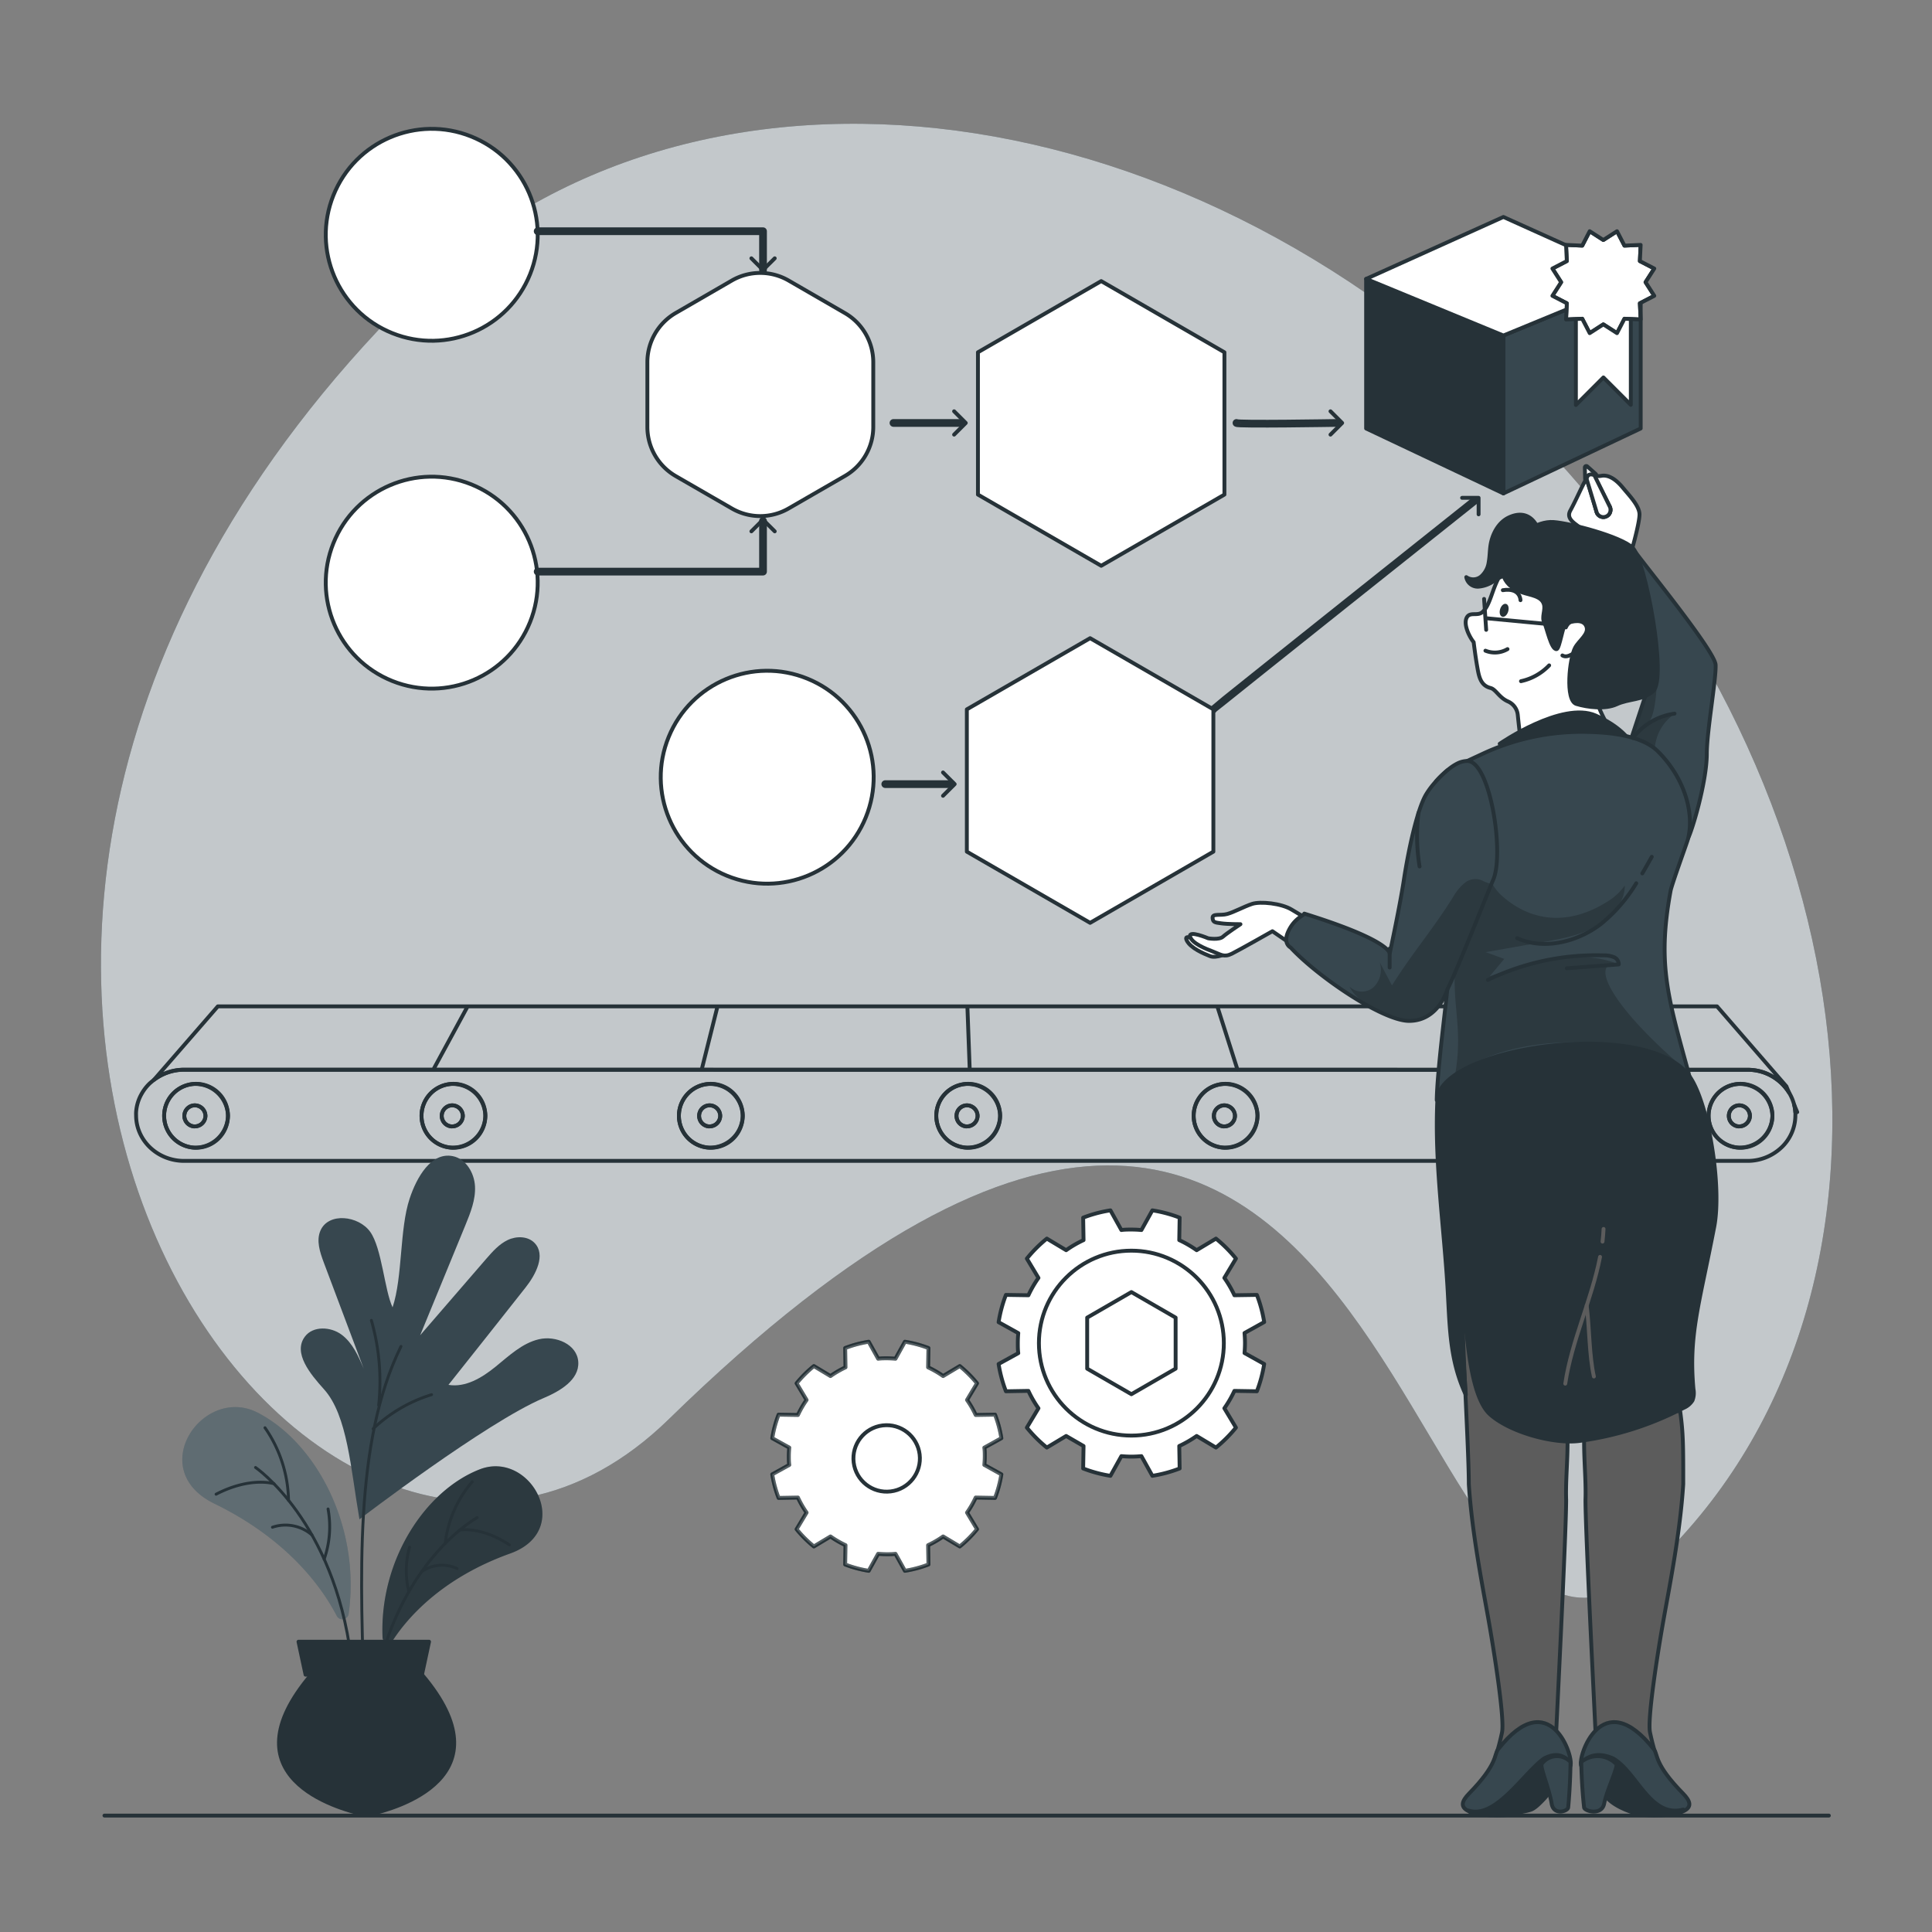 <svg xmlns="http://www.w3.org/2000/svg" viewBox="0 0 500 500"><rect x="0" y="0" width="500" height="500" fill="#808080" stroke="none"/><defs><clipPath id="a"><path style="fill:#37474f;stroke:#263238;stroke-linecap:round;stroke-linejoin:round" d="m414.94 62.11 3.54-2.27 1.93 3.73 4.19-.19-.2 4.19 3.73 1.93-2.26 3.53 2.26 3.53-3.73 1.93.2 4.19-4.19-.19-1.93 3.73-3.54-2.27-3.53 2.27-1.93-3.73-4.19.19.2-4.19-3.73-1.93 2.26-3.53-2.26-3.53 3.73-1.93-.2-4.19 4.19.19 1.93-3.73z"/></clipPath><clipPath id="b"><path d="M444 172.07c.15 3.79-2.28 17.18-2.28 23 0 7.26-3.92 20.45-5 22.16-.11.18-1.31-4.68-1.49-4.8l-16.36-11.31 7.17-21.7a10.33 10.33 0 0 0-.64-8c-2.82-5.42-7.75-15.87-9.61-25.62a4.9 4.9 0 0 0-.61-1.45 11 11 0 0 1 7.24-2.69c-.1.58 21.45 26.61 21.58 30.41" style="fill:#37474f;stroke:#263238;stroke-linecap:round;stroke-linejoin:round"/></clipPath><clipPath id="c"><path d="M438.39 284.25c-15 4.13-42 8.24-66.56.46.09-7.22 2.42-25 2.73-28.69 3.58-16.59-5.08-45.44-2.93-53.82a29 29 0 0 1 3-2.9l5.09-2.36h0c1.26-.6 2.56-1.19 3.82-1.78a60.44 60.44 0 0 1 27-5.74c3.58.08 13.78.32 18.48 5 6.93 6.84 9.6 16.11 7.78 22.88-.27 1-4.16 11.61-4.46 13.29-3.31 18.1-.91 26.73 3.95 44.47.09.33.18.64.27 1a72 72 0 0 1 1.83 8.19" style="fill:#37474f;stroke:#263238;stroke-linecap:round;stroke-linejoin:round"/></clipPath><clipPath id="d"><path d="M379.73 196.94a5.94 5.94 0 0 0-2.57.65 12.5 12.5 0 0 0-2.52 1.71 29 29 0 0 0-3 2.9 21.6 21.6 0 0 0-2.55 3.36c-2.39 4-4.64 14.8-5.73 21.9-1 6.65-3.4 17.86-3.7 19.28-.1-.51-1.28-3.82-22.11-10.3-.19.54-2.71 1.29-4.24 4.83-1.28 3 .69 3.94.69 3.94 7.16 7.7 23.9 19 30.66 19 7.67 0 9.91-8.15 9.91-8.15 2.5-4.87 11-26.44 11.82-28.26 3.04-6.66-.71-30.86-6.66-30.86" style="fill:#37474f;stroke:#263238;stroke-linecap:round;stroke-linejoin:round"/></clipPath></defs><path d="M430.72 402.4c70.77-70.77 52.87-203.15-36.91-292.93S176.47 6.61 105.7 77.38C-67.22 250.3 82.24 456 173.06 367.31 369.94 175 360 473.17 430.72 402.4" style="fill:#37474f"/><path d="M430.72 402.4c70.77-70.77 52.87-203.15-36.91-292.93S176.47 6.61 105.7 77.38C-67.22 250.3 82.24 456 173.06 367.31 369.94 175 360 473.17 430.72 402.4" style="fill:#fff;opacity:.7"/><path d="m325.28 335.12-5.82.09a29 29 0 0 0-2.6-4.49l3-5a35 35 0 0 0-5.17-5.17l-5 3a29 29 0 0 0-4.5-2.61l.1-5.81a34 34 0 0 0-7.06-1.89l-2.83 5.09c-.86-.08-1.72-.12-2.6-.12s-1.74 0-2.59.12l-2.83-5.09a34 34 0 0 0-7.06 1.89l.1 5.81a28.7 28.7 0 0 0-4.5 2.61l-5-3a35 35 0 0 0-5.17 5.17l3 5a29 29 0 0 0-2.6 4.49l-5.82-.09a34.6 34.6 0 0 0-1.89 7.06l5.09 2.83c-.08.85-.12 1.72-.12 2.59s0 1.74.12 2.6l-5.09 2.8a34.6 34.6 0 0 0 1.89 7.06l5.82-.1a29 29 0 0 0 2.6 4.5l-3 5a35 35 0 0 0 5.17 5.17l5-3 4.5 2.6-.1 5.81a34.7 34.7 0 0 0 7.06 1.9l2.83-5.09c.85.07 1.72.12 2.59.12s1.74-.05 2.6-.12l2.83 5.09a34.7 34.7 0 0 0 7.06-1.9l-.1-5.81a30 30 0 0 0 4.5-2.6l5 3a35 35 0 0 0 5.17-5.17l-3-5a29 29 0 0 0 2.6-4.5l5.82.1a34.6 34.6 0 0 0 1.89-7.06l-5.09-2.83c.07-.86.12-1.72.12-2.6s-.05-1.74-.12-2.59l5.09-2.83a34.6 34.6 0 0 0-1.89-7.03" style="fill:#fff;stroke:#263238;stroke-linecap:round;stroke-linejoin:round"/><circle cx="292.8" cy="347.6" r="23.93" style="fill:#fff;stroke:#263238;stroke-linecap:round;stroke-linejoin:round"/><path style="fill:#fff;stroke:#263238;stroke-linecap:round;stroke-linejoin:round" d="M304.25 354.21V341l-11.45-6.61-11.44 6.61v13.21l11.44 6.61zm-46.74 11.9-5 .08a25 25 0 0 0-2.24-3.88l2.58-4.31a31 31 0 0 0-4.46-4.46l-4.31 2.58a26 26 0 0 0-3.88-2.25l.08-5a30.2 30.2 0 0 0-6.09-1.63l-2.44 4.39c-.74-.06-1.49-.1-2.24-.1s-1.51 0-2.25.1l-2.44-4.39a30.2 30.2 0 0 0-6.09 1.63l.08 5a26 26 0 0 0-3.88 2.25l-4.3-2.58a30.4 30.4 0 0 0-4.47 4.46l2.58 4.31a25 25 0 0 0-2.24 3.88l-5-.08a29.6 29.6 0 0 0-1.64 6.09l4.4 2.44c-.07.74-.11 1.49-.11 2.24s0 1.5.11 2.24l-4.4 2.44a29.7 29.7 0 0 0 1.64 6.1l5-.09a25.4 25.4 0 0 0 2.24 3.89l-2.58 4.3a30 30 0 0 0 4.47 4.46l4.3-2.58a26 26 0 0 0 3.88 2.25l-.08 5a29.6 29.6 0 0 0 6.09 1.63l2.44-4.39c.74.06 1.49.1 2.25.1s1.5 0 2.24-.1l2.44 4.39a29.6 29.6 0 0 0 6.09-1.63l-.08-5a26 26 0 0 0 3.88-2.25l4.31 2.58a30.3 30.3 0 0 0 4.46-4.46l-2.58-4.3a25.4 25.4 0 0 0 2.24-3.89l5 .09a29.7 29.7 0 0 0 1.64-6.1l-4.4-2.44c.07-.74.11-1.48.11-2.24s0-1.5-.11-2.24l4.4-2.44a29.6 29.6 0 0 0-1.64-6.09"/><path d="m257.51 366.11-5 .08a25 25 0 0 0-2.24-3.88l2.58-4.31a31 31 0 0 0-4.46-4.46l-4.31 2.58a26 26 0 0 0-3.88-2.25l.08-5a30.2 30.2 0 0 0-6.09-1.63l-2.44 4.39c-.74-.06-1.49-.1-2.24-.1s-1.51 0-2.25.1l-2.44-4.39a30.2 30.2 0 0 0-6.09 1.63l.08 5a26 26 0 0 0-3.88 2.25l-4.3-2.58a30.4 30.4 0 0 0-4.47 4.46l2.58 4.31a25 25 0 0 0-2.24 3.88l-5-.08a29.6 29.6 0 0 0-1.64 6.09l4.4 2.44c-.07.74-.11 1.49-.11 2.24s0 1.5.11 2.24l-4.4 2.44a29.7 29.7 0 0 0 1.64 6.1l5-.09a25.4 25.4 0 0 0 2.24 3.89l-2.58 4.3a30 30 0 0 0 4.47 4.46l4.3-2.58a26 26 0 0 0 3.88 2.25l-.08 5a29.6 29.6 0 0 0 6.09 1.63l2.44-4.39c.74.06 1.49.1 2.25.1s1.5 0 2.24-.1l2.44 4.39a29.6 29.6 0 0 0 6.09-1.63l-.08-5a26 26 0 0 0 3.88-2.25l4.31 2.58a30.3 30.3 0 0 0 4.46-4.46l-2.58-4.3a25.4 25.4 0 0 0 2.24-3.89l5 .09a29.7 29.7 0 0 0 1.64-6.1l-4.4-2.44c.07-.74.11-1.48.11-2.24s0-1.5-.11-2.24l4.4-2.44a29.6 29.6 0 0 0-1.64-6.09" style="fill:#fff;stroke:#263238;stroke-linecap:round;stroke-linejoin:round;opacity:.3"/><circle cx="229.49" cy="377.42" r="8.6" transform="rotate(-7 229.633 377.631)" style="fill:#fff;stroke:#263238;stroke-linecap:round;stroke-linejoin:round"/><path style="fill:none;stroke:#263238;stroke-linecap:round;stroke-linejoin:round" d="m112.33 276.47 8.69-16.02m60.63 16.15 4.04-16.15m65.27 16.29-.6-16.29m69.92 16.43-5.24-16.43m74.56 16.57-9.89-16.57m72.52 16.41a12.57 12.57 0 0 1 10.77 5.91l-.69-1.64-17.94-20.68h-388l-16.52 19a12.84 12.84 0 0 1 7.84-2.62Zm12.89 10.95-.8-1.92a10 10 0 0 1 .3 1.92Z"/><path d="M464.32 285.89a11.6 11.6 0 0 0-1.31-3.12 12.57 12.57 0 0 0-10.78-5.91H47.66a12.84 12.84 0 0 0-7.84 2.62c-.34.27-.66.54-1 .83a11.6 11.6 0 0 0-2.2 2.83 11 11 0 0 0-1.4 4.67 8 8 0 0 0 0 .84c0 6.51 5.57 11.79 12.44 11.79h404.57A12.76 12.76 0 0 0 461 297a11.45 11.45 0 0 0 3.64-8.34 8 8 0 0 0 0-.84 10 10 0 0 0-.32-1.93M50.29 297a8.26 8.26 0 1 1 8.71-8.22 8.48 8.48 0 0 1-8.71 8.22m66.61 0a8.26 8.26 0 1 1 8.71-8.25 8.48 8.48 0 0 1-8.71 8.25m66.61 0a8.26 8.26 0 1 1 8.71-8.25 8.48 8.48 0 0 1-8.71 8.25m66.61 0a8.26 8.26 0 1 1 8.71-8.25 8.48 8.48 0 0 1-8.71 8.25m66.61 0a8.26 8.26 0 1 1 8.71-8.25 8.48 8.48 0 0 1-8.71 8.25m66.61 0a8.26 8.26 0 1 1 8.71-8.25 8.48 8.48 0 0 1-8.71 8.25m66.66 0a8.26 8.26 0 1 1 8.7-8.25A8.48 8.48 0 0 1 450 297" style="fill:none;stroke:#263238;stroke-linecap:round;stroke-linejoin:round"/><path d="M50.29 280.53a8.26 8.26 0 1 0 8.71 8.25 8.48 8.48 0 0 0-8.71-8.25m0 11a2.73 2.73 0 1 1 2.88-2.73 2.8 2.8 0 0 1-2.88 2.71Z" style="fill:none;stroke:#263238;stroke-linecap:round;stroke-linejoin:round"/><path d="M50.29 286.05a2.73 2.73 0 1 0 2.88 2.73 2.8 2.8 0 0 0-2.88-2.73m66.61-5.52a8.26 8.26 0 1 0 8.71 8.25 8.48 8.48 0 0 0-8.71-8.25m0 11a2.73 2.73 0 1 1 2.88-2.73 2.8 2.8 0 0 1-2.88 2.71Z" style="fill:none;stroke:#263238;stroke-linecap:round;stroke-linejoin:round"/><path d="M116.9 286.05a2.73 2.73 0 1 0 2.88 2.73 2.8 2.8 0 0 0-2.88-2.73m66.61-5.52a8.26 8.26 0 1 0 8.71 8.25 8.48 8.48 0 0 0-8.71-8.25m0 11a2.73 2.73 0 1 1 2.88-2.73 2.8 2.8 0 0 1-2.88 2.71Z" style="fill:none;stroke:#263238;stroke-linecap:round;stroke-linejoin:round"/><path d="M183.51 286.05a2.73 2.73 0 1 0 2.88 2.73 2.8 2.8 0 0 0-2.88-2.73m66.61-5.52a8.26 8.26 0 1 0 8.71 8.25 8.48 8.48 0 0 0-8.71-8.25m0 11a2.73 2.73 0 1 1 2.88-2.73 2.8 2.8 0 0 1-2.88 2.71Z" style="fill:none;stroke:#263238;stroke-linecap:round;stroke-linejoin:round"/><path d="M250.12 286.05a2.73 2.73 0 1 0 2.88 2.73 2.8 2.8 0 0 0-2.88-2.73m66.61-5.52a8.26 8.26 0 1 0 8.71 8.25 8.48 8.48 0 0 0-8.71-8.25m0 11a2.73 2.73 0 1 1 2.88-2.73 2.81 2.81 0 0 1-2.88 2.71Z" style="fill:none;stroke:#263238;stroke-linecap:round;stroke-linejoin:round"/><path d="M316.73 286.05a2.73 2.73 0 1 0 2.88 2.73 2.81 2.81 0 0 0-2.88-2.73m66.61-5.52a8.26 8.26 0 1 0 8.71 8.25 8.48 8.48 0 0 0-8.71-8.25m0 11a2.73 2.73 0 1 1 2.88-2.73 2.81 2.81 0 0 1-2.88 2.71Z" style="fill:none;stroke:#263238;stroke-linecap:round;stroke-linejoin:round"/><path d="M383.34 286.05a2.73 2.73 0 1 0 2.88 2.73 2.81 2.81 0 0 0-2.88-2.73m66.66-5.52a8.26 8.26 0 1 0 8.7 8.25 8.48 8.48 0 0 0-8.7-8.25m0 11a2.73 2.73 0 1 1 2.88-2.73 2.81 2.81 0 0 1-2.88 2.71Z" style="fill:none;stroke:#263238;stroke-linecap:round;stroke-linejoin:round"/><path d="M450 286.05a2.73 2.73 0 1 0 2.88 2.73 2.81 2.81 0 0 0-2.88-2.73" style="fill:none;stroke:#263238;stroke-linecap:round;stroke-linejoin:round"/><path d="M140.66 361.83c4.25-1.79 9.25-4.71 9-9.32s-5.84-6.94-10.2-5.91-7.76 4.31-11.24 7.13-7.74 5.41-12.16 4.67q10-12.57 19.93-25.16c2.69-3.39 5.35-8.49 2.33-11.59-1.74-1.77-4.69-1.8-6.93-.73s-3.93 3-5.56 4.87l-17.09 19.77 11.7-28.48c1.32-3.23 2.67-6.58 2.49-10.06s-2.34-7.12-5.75-7.81c-5.62-1.13-9.36 5.51-11.17 11-2.63 7.9-1.78 20.23-4.41 28.13-2.1-4.41-2.76-15.31-5.79-19.54s-10.81-5.1-12.88-.32c-1.13 2.61-.13 5.6.87 8.27l10.33 27.46c-1.38-3.25-2.88-6.66-5.7-8.78s-7.41-2.34-9.52.48c-3.16 4.22 1.39 9.69 4.92 13.61 6.14 6.81 6.92 20.6 9.2 33.68-.03 0 32.88-25.14 47.63-31.37" style="fill:#37474f"/><path d="M103.77 348.45c-12.2 24.82-10.55 59.89-9.39 94" style="fill:none;stroke:#263238;stroke-linecap:round;stroke-linejoin:round;stroke-width:.75px"/><path d="M96.11 341.71A57.2 57.2 0 0 1 98 363.64m13.69-2.7a38.3 38.3 0 0 0-15.12 8.83" style="fill:none;stroke:#263238;stroke-linecap:round;stroke-linejoin:round;stroke-width:.75px"/><path d="m95.6 469.56-.72.15-.73-.15c-7-1.54-36-9.71-13.62-36.15h28.68c22.39 26.43-6.61 34.59-13.61 36.15" style="fill:#263238;stroke:#263238;stroke-linecap:round;stroke-linejoin:round"/><path d="M90.24 417.55a1.64 1.64 0 0 1-3.11.6c-3.54-6.84-12.34-19.61-31.63-29-18.19-8.83-2.91-30.85 11.24-23.53 15.26 7.92 26.59 29.62 23.5 51.93" style="fill:#37474f"/><path d="M90.24 417.55a1.64 1.64 0 0 1-3.11.6c-3.54-6.84-12.34-19.61-31.63-29-18.19-8.83-2.91-30.85 11.24-23.53 15.26 7.92 26.59 29.62 23.5 51.93" style="fill:#fff;opacity:.2"/><path d="M66.13 379.78s20.3 13.86 24.73 49.22" style="fill:none;stroke:#263238;stroke-linecap:round;stroke-linejoin:round;stroke-width:.75px"/><path d="M70.92 384s-6-1.95-15 2.7m12.66-17.2a33.9 33.9 0 0 1 6.09 18.78m6.06 8.97a10.45 10.45 0 0 0-10.22-2m13.39 8.27a25.5 25.5 0 0 0 1-13" style="fill:none;stroke:#263238;stroke-linecap:round;stroke-linejoin:round;stroke-width:.75px"/><path d="M99 423.66a1.46 1.46 0 0 0 2.69.83c3.7-5.67 12.54-16.06 30.33-22.44 16.77-6 5.23-26.87-7.86-21.79-14.09 5.48-25.94 23.48-25.16 43.4" style="fill:#37474f"/><path d="M99 423.66a1.46 1.46 0 0 0 2.69.83c3.7-5.67 12.54-16.06 30.33-22.44 16.77-6 5.23-26.87-7.86-21.79-14.09 5.48-25.94 23.48-25.16 43.4" style="opacity:.2"/><path d="M123.49 392.76s-19.06 10.24-26 40.93" style="fill:none;stroke:#263238;stroke-linecap:round;stroke-linejoin:round;stroke-width:.75px"/><path d="M118.91 396s5.47-1.13 12.92 3.81m-9.61-16.33a29.6 29.6 0 0 0-7 15.94m-6.08 7.31a9.19 9.19 0 0 1 9.16-.79m-12.49 5.99a22.5 22.5 0 0 1 .19-11.53" style="fill:none;stroke:#263238;stroke-linecap:round;stroke-linejoin:round;stroke-width:.75px"/><path style="fill:#263238;stroke:#263238;stroke-linecap:round;stroke-linejoin:round" d="M79.08 433.41h30.13l1.83-8.54H77.25z"/><circle cx="111.73" cy="150.79" r="27.42" transform="rotate(-68.14 111.729 150.79)" style="fill:#fff;stroke:#263238;stroke-linecap:round;stroke-linejoin:round"/><circle cx="197.48" cy="202" r="27.42" transform="matrix(.38 -.93 .93 .38 -64.35 308.04)" style="fill:#fff;stroke:#263238;stroke-linecap:round;stroke-linejoin:round"/><path style="fill:none;stroke:#263238;stroke-linecap:round;stroke-linejoin:round" d="m246.92 106.44 3.02 3.02-3.02 3.02"/><path style="fill:none;stroke:#263238;stroke-linecap:round;stroke-linejoin:round;stroke-width:2px" d="M231.23 109.46h17.57"/><path style="fill:none;stroke:#263238;stroke-linecap:round;stroke-linejoin:round" d="m244.05 199.91 3.02 3.02-3.02 3.02"/><path style="fill:none;stroke:#263238;stroke-linecap:round;stroke-linejoin:round;stroke-width:2px" d="M229.11 202.93h17.14"/><path style="fill:none;stroke:#263238;stroke-linecap:round;stroke-linejoin:round" d="m344.33 106.44 3.02 3.02-3.02 3.02"/><path d="M320 109.46c0 .43 25.8 0 25.8 0" style="fill:none;stroke:#263238;stroke-linecap:round;stroke-linejoin:round;stroke-width:2px"/><path style="fill:none;stroke:#263238;stroke-linecap:round;stroke-linejoin:round" d="M378.39 128.84h4.27v4.27"/><path d="M314 183.58c.23-.36 67.64-54 67.64-54m-242.49 18.35h58.32v-13.11" style="fill:none;stroke:#263238;stroke-linecap:round;stroke-linejoin:round;stroke-width:2px"/><circle cx="111.73" cy="60.76" r="27.42" transform="rotate(-68.14 111.737 60.762)" style="fill:#fff;stroke:#263238;stroke-linecap:round;stroke-linejoin:round"/><path style="fill:none;stroke:#263238;stroke-linecap:round;stroke-linejoin:round" d="m194.46 66.85 3.01 3.02 3.03-3.02"/><path style="fill:none;stroke:#263238;stroke-linecap:round;stroke-linejoin:round;stroke-width:2px" d="M139.15 59.84h58.32v10.01"/><path style="fill:none;stroke:#263238;stroke-linecap:round;stroke-linejoin:round" d="m200.5 137.51-3.03-3.02-3.01 3.02"/><path style="fill:#37474f;stroke:#263238;stroke-linecap:round;stroke-linejoin:round" d="M424.61 72.18v38.71l-35.53 16.81V86.83z"/><path style="fill:#263238;stroke:#263238;stroke-linecap:round;stroke-linejoin:round" d="M353.55 72.18v38.71l35.53 16.81V86.83z"/><path style="fill:#fff;stroke:#263238;stroke-linecap:round;stroke-linejoin:round" d="m424.61 72.18-35.53 14.65-35.53-14.65 35.53-16.03z"/><path style="fill:#fff;stroke:#263238;stroke-linecap:round;stroke-linejoin:round" d="M407.84 78.44v26.37l7.12-7.13 7.09 7.09V78.31z"/><path style="fill:#37474f" d="m414.94 62.11 3.54-2.27 1.93 3.73 4.19-.19-.2 4.19 3.73 1.93-2.26 3.53 2.26 3.53-3.73 1.93.2 4.19-4.19-.19-1.93 3.73-3.54-2.27-3.53 2.27-1.93-3.73-4.19.19.2-4.19-3.73-1.93 2.26-3.53-2.26-3.53 3.73-1.93-.2-4.19 4.19.19 1.93-3.73z"/><g style="clip-path:url(#a)"><path style="fill:#fff;stroke:#263238;stroke-linecap:round;stroke-linejoin:round" d="m414.94 62.11 3.54-2.27 1.93 3.73 4.19-.19-.2 4.19 3.73 1.93-2.26 3.53 2.26 3.53-3.73 1.93.2 4.19-4.19-.19-1.93 3.73-3.54-2.27-3.53 2.27-1.93-3.73-4.19.19.2-4.19-3.73-1.93 2.26-3.53-2.26-3.53 3.73-1.93-.2-4.19 4.19.19 1.93-3.73z"/></g><path style="fill:none;stroke:#263238;stroke-linecap:round;stroke-linejoin:round" d="m414.94 62.11 3.54-2.27 1.93 3.73 4.19-.19-.2 4.19 3.73 1.93-2.26 3.53 2.26 3.53-3.73 1.93.2 4.19-4.19-.19-1.93 3.73-3.54-2.27-3.53 2.27-1.93-3.73-4.19.19.2-4.19-3.73-1.93 2.26-3.53-2.26-3.53 3.73-1.93-.2-4.19 4.19.19 1.93-3.73z"/><path style="fill:#fff;stroke:#263238;stroke-linecap:round;stroke-linejoin:round" d="M316.88 128V91.17l-31.89-18.42-31.9 18.42V128l31.9 18.42zm-2.86 92.41v-36.83l-31.9-18.42-31.9 18.42v36.83l31.9 18.42zM226 110.47V93.7a14.69 14.69 0 0 0-7.39-12.7l-14.52-8.4a14.71 14.71 0 0 0-14.69 0L174.88 81a14.71 14.71 0 0 0-7.34 12.72v16.77a14.69 14.69 0 0 0 7.34 12.72l14.52 8.38a14.66 14.66 0 0 0 14.69 0l14.52-8.38a14.66 14.66 0 0 0 7.39-12.74M410.16 121l.07 2.95c0 .28.29 0 .52-.12a4 4 0 0 1 1.91-.85c.34-.06.54-.1.29-.34l-2.16-1.92a.37.37 0 0 0-.63.28"/><path d="M419.93 126.15c-1.71-2.07-3.65-3.37-5.54-3s-2.76-1.24-4 1-2.5 5.25-4 8 2.86 3.91 4 5.81c.94 1.52 3.62 4.31 4.85 6.46a11 11 0 0 1 7.24-2.69c.56-2 1.88-7 1.82-8.7-.09-2.19-2.65-4.8-4.37-6.88m-4.3 7.5-.21.07a1.82 1.82 0 0 1-2.23-1.28l-2.51-8.44c-.07-1.62 1.84-.88 1.84-.88l4.09 8.08a1 1 0 0 1 .07.16 1.9 1.9 0 0 1 .11.65 1.81 1.81 0 0 1-1.16 1.64" style="fill:#fff;stroke:#263238;stroke-linecap:round;stroke-linejoin:round"/><path d="M415.42 133.72a1.82 1.82 0 0 1-2.23-1.28l-1.95-7.44c-.07-1.63 1.84-.88 1.84-.88l3.53 7a1 1 0 0 1 .07.16 1.9 1.9 0 0 1 .11.65 1.81 1.81 0 0 1-1.16 1.69Z" style="fill:#37474f;stroke:#263238;stroke-linecap:round;stroke-linejoin:round"/><path d="M444 172.07c.15 3.79-2.28 17.18-2.28 23 0 7.26-3.92 20.45-5 22.16-.11.18-1.31-4.68-1.49-4.8l-16.36-11.31 7.17-21.7a10.33 10.33 0 0 0-.64-8c-2.82-5.42-7.75-15.87-9.61-25.62a4.9 4.9 0 0 0-.61-1.45 11 11 0 0 1 7.24-2.69c-.1.58 21.45 26.61 21.58 30.41" style="fill:#37474f"/><g style="clip-path:url(#b)"><path d="M424.36 173.77c-.12 6.09-2.38 11.91-4.62 17.58a9.75 9.75 0 0 1 8.52 2.33 11.85 11.85 0 0 1 5.77-9.34l-7.84 2.82c2.47-.89 2.71-11.35 2.66-13.45a33.2 33.2 0 0 0-3.16-13.38c-.64-1.37-1.86-4.73-3.41-5.21-2.39-.75-2 .83-1.77 2.32 1.01 5.67 3.96 10.26 3.85 16.33" style="opacity:.2"/></g><path d="M444 172.07c.15 3.79-2.28 17.18-2.28 23 0 7.26-3.92 20.45-5 22.16-.11.18-1.31-4.68-1.49-4.8l-16.36-11.31 7.17-21.7a10.33 10.33 0 0 0-.64-8c-2.82-5.42-7.75-15.87-9.61-25.62a4.9 4.9 0 0 0-.61-1.45 11 11 0 0 1 7.24-2.69c-.1.58 21.45 26.61 21.58 30.41" style="fill:none;stroke:#263238;stroke-linecap:round;stroke-linejoin:round"/><path d="M416.79 132a1.81 1.81 0 0 1-1.16 1.69l-.21.07a1.82 1.82 0 0 1-2.23-1.28l-2.56-8.48c.23-1.92 2-1 2-1l4 8.15a1 1 0 0 1 .07.16 1.9 1.9 0 0 1 .09.69m-9 13.56c6.46 4 13.21 18.43 12.24 24s-7.83 6.39-7.83 6.39-.52 7.22 8.4 18.28c4 5-17.48 13.79-23.51 11.63s-2.86-8.88-3.29-12.19c-.52-4-.81-6.8-1-8.62a4.26 4.26 0 0 0-2.55-3.52c-2.29-1-3.14-3.14-4.5-3.48-2.77-.7-3.05-3.28-3.53-6-.43-2.51-.84-5.86-.84-5.86-1.07-1.31-2.71-4.56-1.8-6.34.83-1.63 2.78-.29 4.09-1.46 2.12-1.91 2.41-6 4.68-9.72s7.71-4.87 7.71-4.87 5.28-2.21 11.73 1.76" style="fill:#fff;stroke:#263238;stroke-linecap:round;stroke-linejoin:round"/><path d="M384.43 168.4a6.48 6.48 0 0 0 5.71-.41" style="fill:none;stroke:#263238;stroke-linecap:round;stroke-linejoin:round"/><path d="M389.72 156.28c.62.12.86 1 .62 1.9s-.89 1.57-1.51 1.44-.87-1-.62-1.9.89-1.57 1.51-1.44" style="fill:#263238"/><path d="M388.93 152.74c4.57-.73 4.57 2.59 4.57 2.59" style="fill:none;stroke:#263238;stroke-linecap:round;stroke-linejoin:round"/><path d="M388.12 192.49s16.15-11.15 24.84-7.31 10.09 8.76 10.09 8.76-27.52 3.42-34.93-1.45" style="fill:#263238;stroke:#263238;stroke-linecap:round;stroke-linejoin:round"/><path d="M438.39 284.25c-15 4.13-42 8.24-66.56.46.09-7.22 2.42-25 2.73-28.69 3.58-16.59-5.08-45.44-2.93-53.82a29 29 0 0 1 3-2.9l5.09-2.36c1.26-.6 2.56-1.19 3.82-1.78a60.44 60.44 0 0 1 27-5.74c3.58.08 13.78.32 18.48 5 6.93 6.84 9.6 16.11 7.78 22.88-.27 1-4.16 11.61-4.46 13.29-3.31 18.1-.91 26.73 3.95 44.47.09.33.18.64.27 1a72 72 0 0 1 1.83 8.19" style="fill:#37474f"/><g style="clip-path:url(#c)"><path d="M415.79 233.46a14.9 14.9 0 0 0 4.71-4.31c0 4.47-3.45 8.47-7.69 10.75s-9.2 3.17-14 4l-14.31 2.51 4.8 1.76-3.76 4.48c10.52-3.6 22.27-7.2 32.68-3.36-6.72.07-1 11 16.4 26.17-16.8-8.5-45.38-7.59-58.1 3 1.74-9.52.26-15.43 0-22.14-.39-9.94.27-19.8 4.77-31 3.82-13.68 0 0 7.51 6.61 8.04 7.07 17.69 7.31 26.99 1.53" style="opacity:.2"/></g><path d="M438.39 284.25c-15 4.13-42 8.24-66.56.46.09-7.22 2.42-25 2.73-28.69 3.58-16.59-5.08-45.44-2.93-53.82a29 29 0 0 1 3-2.9l5.09-2.36h0c1.26-.6 2.56-1.19 3.82-1.78a60.44 60.44 0 0 1 27-5.74c3.58.08 13.78.32 18.48 5 6.93 6.84 9.6 16.11 7.78 22.88-.27 1-4.16 11.61-4.46 13.29-3.31 18.1-.91 26.73 3.95 44.47.09.33.18.64.27 1a72 72 0 0 1 1.83 8.19" style="fill:none;stroke:#263238;stroke-linecap:round;stroke-linejoin:round"/><path d="M309.47 243.29s-3.33-1.8-2.31.16 4.38 3.36 6 4 4.51-.77 4.51-.77Z" style="fill:#fff;stroke:#263238;stroke-linecap:round;stroke-linejoin:round"/><path d="M340.89 239.25s-3.94-2.21-6.6-3.84-8.12-2.19-10.27-1.47-4.67 2.12-6.42 2.6-3.84-.2-3.78 1 .62 1.19 2.26 1.42 4.95.22 4.95.22-3.52 2.33-4.53 3.24-3.82.41-3.82.41-5.16-2.19-4.68-.44 4 3.15 5.95 3.88 2.79 1.58 4.85.55 10.5-5.82 10.5-5.82l6.4 4.39Z" style="fill:#fff;stroke:#263238;stroke-linecap:round;stroke-linejoin:round"/><path d="M379.73 196.94a5.94 5.94 0 0 0-2.57.65 12.5 12.5 0 0 0-2.52 1.71 29 29 0 0 0-3 2.9 21.6 21.6 0 0 0-2.55 3.36c-2.39 4-4.64 14.8-5.73 21.9-1 6.65-3.4 17.86-3.7 19.28-.1-.51-1.28-3.82-22.11-10.3-.19.54-2.71 1.29-4.24 4.83-1.28 3 .69 3.94.69 3.94 7.16 7.7 23.9 19 30.66 19 7.67 0 9.91-8.15 9.91-8.15 2.5-4.87 11-26.44 11.82-28.26 3.04-6.66-.71-30.86-6.66-30.86" style="fill:#37474f"/><g style="clip-path:url(#d)"><path d="M385.58 229.68c1.25-1.05-.46-.93-1.87-1.75a4.33 4.33 0 0 0-4.58.52 12.8 12.8 0 0 0-3.09 3.74c-5.67 9-10.13 13.87-15.8 22.84l-3.18-6.03a6.31 6.31 0 0 1-1.54 6.45 4.61 4.61 0 0 1-6.3-.15c1.33 2.71 4.07 4.38 6.68 5.9 3.29 1.92 7 3.92 10.72 3.06a10.22 10.22 0 0 0 5.73-4.15 30 30 0 0 0 3.23-6.44c3.27-8 5.33-12 8.59-20Z" style="opacity:.2"/></g><path d="M379.73 196.94a5.94 5.94 0 0 0-2.57.65 12.5 12.5 0 0 0-2.52 1.71 29 29 0 0 0-3 2.9 21.6 21.6 0 0 0-2.55 3.36c-2.39 4-4.64 14.8-5.73 21.9-1 6.65-3.4 17.86-3.7 19.28-.1-.51-1.28-3.82-22.11-10.3-.19.54-2.71 1.29-4.24 4.83-1.28 3 .69 3.94.69 3.94 7.16 7.7 23.9 19 30.66 19 7.67 0 9.91-8.15 9.91-8.15 2.5-4.87 11-26.44 11.82-28.26 3.04-6.66-.71-30.86-6.66-30.86m25.51-34.57c.4-1 1.72-2.34 4.31-2.37 1 0 2.06 1.32 2 2.82-.09 1.91-.92 4.59-3.2 5.61-1.11.5-2.64 2-4 1.2" style="fill:none;stroke:#263238;stroke-linecap:round;stroke-linejoin:round"/><path d="M367.1 210.36a49 49 0 0 0 .28 13.88m-7.74 21.26v4.89m63.82-21.8a40.5 40.5 0 0 1-9.12 10.52c-5.93 4.59-14.74 6.89-21.7 3.68m34.84-21.05c-.8 1.43-1.61 2.87-2.45 4.29m-39.96 27.58a64.36 64.36 0 0 1 30-6.36 6.7 6.7 0 0 1 2.56.44 2 2 0 0 1 1.3 1.9l-13.44 1" style="fill:none;stroke:#263238;stroke-linecap:round;stroke-linejoin:round"/><path d="M390.55 133.89c-2.77 1.28-4.39 4.33-4.83 7.36-.2 1.4-.19 2.82-.44 4.21a6 6 0 0 1-1.91 3.69 3.18 3.18 0 0 1-3.9.21 3 3 0 0 0 3.09 2.47 7.87 7.87 0 0 0 4-1.43 11.6 11.6 0 0 1 3.93-1.79c1-.16 2 0 3-.21a6.53 6.53 0 0 0 4.76-4.48c1.75-5.01-.97-13.14-7.7-10.03" style="fill:#263238;stroke:#263238;stroke-linecap:round;stroke-linejoin:round"/><path d="M393.92 153.3c2.11.75 5 .92 5.64 3.07.45 1.54-.66 3.32.09 4.74.64 1.19 1.82 7.18 3.23 6.88.71-.14 1.64-6.26 2.26-6.54 1.85-.82 4.62-1.27 5.39.6.84 2-1.83 3.63-2.88 5.55-1.48 2.72-2.65 13.67.31 14.58s7.56 1.41 10.38.11c3.28-1.52 6.8-1 9.5-3.43 3.73-3.33-2.14-34.23-5.37-37.16s-16.1-6.31-20.45-6.6c-8.59-.56-19.88 14.06-8.1 18.2" style="fill:#263238;stroke:#263238;stroke-linecap:round;stroke-linejoin:round"/><path d="M393.63 176.29a14.2 14.2 0 0 0 7.29-4.09M384.08 155l.54 8m0-3 20.43 1.93M422.61 191a16.32 16.32 0 0 1 10.75-6.31" style="fill:none;stroke:#263238;stroke-linecap:round;stroke-linejoin:round"/><path d="M410.58 365.83c-1.36 6.89 0 15.36-.26 22.34 0 8.79 2.66 60.54 2.66 61.51s-3.59 5.52-2.4 8.15 3.54 4.2 5.27 6.45c1.32 1.7 4.4 2.92 7.59 4s8.79 1.66 10.8.69 1.58-3.27 0-4.9a22 22 0 0 1-3.2-3.25 61.6 61.6 0 0 1-4-12.38c-.8-3.25 2-21 3.58-29.8s4.22-22.17 5-34.55c0-10.19 0-12.94-.77-18.75-.01-.05-17.07-4.44-24.27.49" style="fill:#5c5c5c;stroke:#263238;stroke-linecap:round;stroke-linejoin:round"/><path d="M428.05 452.76c-13.56-17.26-19.9 2.23-18.82 4.29 1.39 3 4.52 3.46 5.51 6.37s5.35 4.94 8.42 5.82c3.69 1.06 10.26.59 12.55-.52s1.71-2.65-.1-4.52c-7.56-7.69-6.51-10.1-7.56-11.44" style="fill:#37474f;stroke:#263238;stroke-linecap:round;stroke-linejoin:round"/><path d="M434.87 468.84a4 4 0 0 0 .74-.53c-8.55 2.26-11.92-9.68-18.15-13.24-4.36-1.88-6.71-.31-8.23 1.07 1.52 2.32 8.83 11.05 12.28 12.17s11.19 1.58 13.36.53" style="fill:#263238;stroke:#263238;stroke-linecap:round;stroke-linejoin:round"/><path d="M418.26 456.51c.63.61-2.38 6.6-3.1 10.25-.62 3.19-5.09 2-5.2 1-.68-6.16-.73-11.76-.73-11.76a6.7 6.7 0 0 1 9.03.51" style="fill:#37474f;stroke:#263238;stroke-linecap:round;stroke-linejoin:round"/><path d="M405.07 365.83c1.35 6.89 0 15.36.25 22.34 0 8.79-2.64 60.54-2.64 61.51s3.57 5.52 2.39 8.15-3.53 4.2-5.25 6.45c-1.31 1.7-4.38 2.92-7.56 4s-8.74 1.66-10.74.69-1.57-3.27 0-4.9a21.2 21.2 0 0 0 3.18-3.25 62.3 62.3 0 0 0 4-12.38c.79-3.25-2-21-3.57-29.8s-4.2-22.17-5-34.55c0-10.19-2.35-46.75-1.59-52.57.03-.05 19.36 29.38 26.53 34.31" style="fill:#5c5c5c;stroke:#263238;stroke-linecap:round;stroke-linejoin:round"/><path d="M387.68 452.76c13.5-17.26 19.8 2.23 18.72 4.29-1.37 3-4.49 3.46-5.48 6.37s-5.32 4.94-8.37 5.82c-3.68 1.06-10.21.59-12.49-.52s-1.7-2.65.1-4.52c7.52-7.69 6.48-10.1 7.52-11.44" style="fill:#37474f;stroke:#263238;stroke-linecap:round;stroke-linejoin:round"/><path d="M380.68 469.11a3.2 3.2 0 0 1-.61-.54c7.06 2.26 14.42-9.94 19.56-13.5 3.6-1.88 5.54-.31 6.79 1.07-1.25 2.32-7.28 11.05-10.13 12.17s-13.82 1.84-15.61.8" style="fill:#263238;stroke:#263238;stroke-linecap:round;stroke-linejoin:round"/><path d="M399 456.51c-.52.61 2 6.6 2.56 10.25.51 3.19 4.2 2 4.29 1 .57-6.16.6-11.76.6-11.76a4.85 4.85 0 0 0-7.45.51" style="fill:#37474f;stroke:#263238;stroke-linecap:round;stroke-linejoin:round"/><path d="M443.64 317.51c-3.93 20.36-6.64 27.9-5.37 42a5.24 5.24 0 0 1-.26 2.92 5 5 0 0 1-2.32 1.94 81.3 81.3 0 0 1-26.87 8.54c-6.77.9-18.16-2.32-23.2-6.87s-5.91-19.82-6.59-26.34c-1 3.91-.28 12 .32 21.29-4.05-8.7-4.14-16.82-4.66-26.39-.9-16.65-3.5-33.31-2.7-50 .66-13.55 54.17-21.45 65.21-6.12 4.94 6.88 8.47 28.52 6.44 39.03" style="fill:#263238;stroke:#263238;stroke-linecap:round;stroke-linejoin:round"/><path d="M414.09 325.28c-2.14 11.05-7.32 21.6-9 32.81m9.91-40.04c-.05 1.1-.14 2.19-.27 3.28" style="fill:none;stroke:#5c5c5c;stroke-linecap:round;stroke-linejoin:round"/><path d="M412.5 356.24c-1.22-5.33-1.16-12.94-1.87-18.37" style="fill:none;stroke:#5c5c5c;stroke-linecap:round;stroke-linejoin:round"/><path style="fill:#fff;stroke:#263238;stroke-linecap:round;stroke-linejoin:round" d="M27.03 469.87h446.28"/></svg>